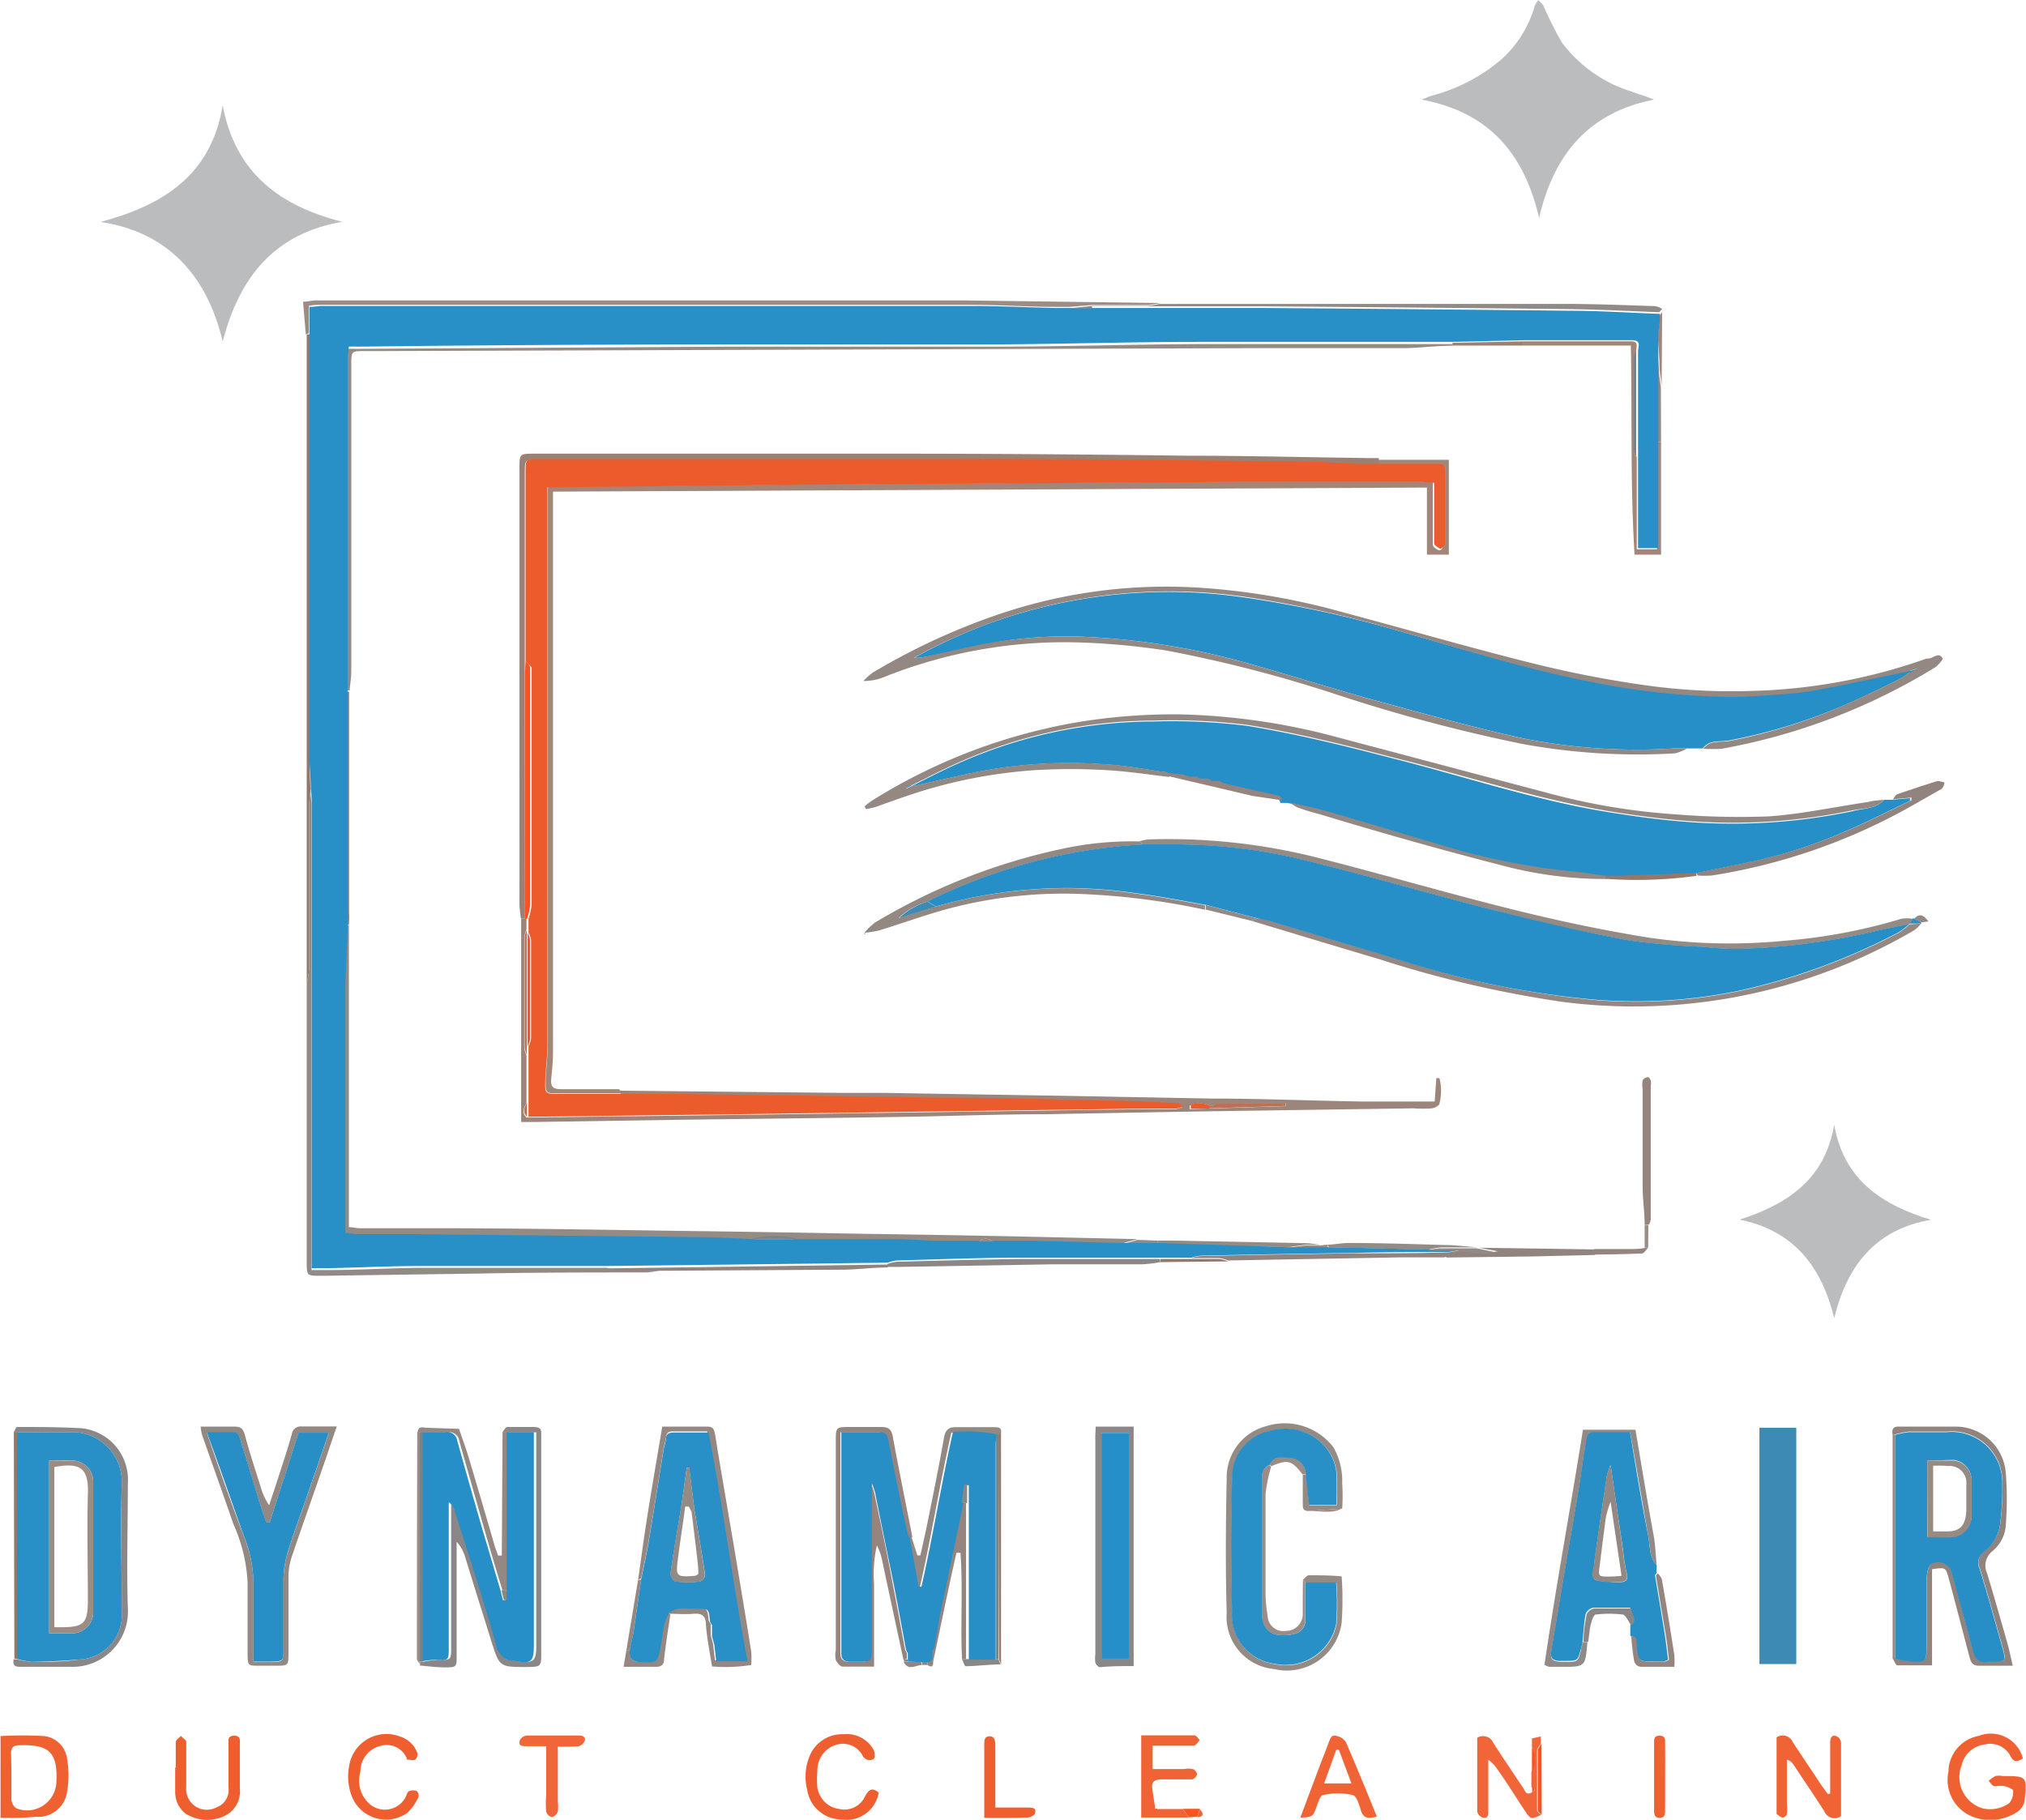 <?xml version="1.0" encoding="UTF-8"?> <svg xmlns="http://www.w3.org/2000/svg" id="VECTOR" viewBox="0 0 109.98 98.79"><path d="M137,63.21l.4,0,1-.09,0,.15c-1.14.54-2.27,1.12-3.43,1.62a27.21,27.21,0,0,1-5.51,1.76l-2.73.56-4.15.16h-.77c-.65-.09-1.3-.2-2-.26a36.1,36.1,0,0,1-6.36-1.23c-2.26-.65-4.5-1.34-6.76-2-.68-.2-1.38-.33-2.07-.5l-.4,0c0-.08-.09-.22-.15-.24l-3.06-.69-.2-.12-.41,0-.21-.13-.43,0L99.71,62l-.44,0-.33-.12-.76-.07a.54.54,0,0,0-.2-.1c-1.13-.15-2.26-.38-3.4-.43a25.84,25.84,0,0,0-7.44.55l-3,.67,0,0c.73-.36,1.45-.74,2.19-1.08a26.16,26.16,0,0,1,11-2.46,32.48,32.48,0,0,1,5.13.24c2.6.43,5.18,1.06,7.74,1.73,4,1,8,2.37,12.15,3,1.51.24,3,.43,4.55.52a31.84,31.84,0,0,0,8.38-.62C135.89,63.66,136.55,63.71,137,63.21Z" transform="translate(-34.72 -19.79)" fill="#278fc8"></path><path d="M127.15,60.42h-1.53a31.67,31.67,0,0,1-8-.5c-2.84-.61-5.64-1.4-8.44-2.16-2.5-.69-5-1.5-7.49-2.17a39.1,39.1,0,0,0-7.92-1.22,23,23,0,0,0-3.81.12c-1.76.2-3.49.69-5.24,1a1.42,1.42,0,0,1-.35,0A30,30,0,0,1,88,53.79a28.56,28.56,0,0,1,14.69-1.5A61.74,61.74,0,0,1,110.51,54c3.53,1,7,2.08,10.65,2.78a40.6,40.6,0,0,0,7.21.8c1,0,2-.06,3-.13a16.59,16.59,0,0,0,2.12-.26c1.63-.31,3.25-.66,4.87-1l.06.08a5.23,5.23,0,0,1-.63.41c-.91.45-1.83.9-2.76,1.31a29.77,29.77,0,0,1-6.46,2C128.08,60.08,127.51,59.93,127.15,60.42Z" transform="translate(-34.72 -19.79)" fill="#278fc8"></path><path d="M53.3,31.83c-3.69.64-5.58,3-6.49,6.5-.85-3.59-3-5.95-6.63-6.49,3.39-.91,6-2.53,6.63-6.33C47.5,29.24,50,31,53.3,31.83Z" transform="translate(-34.72 -19.79)" fill="#bbbcbe"></path><path d="M118.27,31.63c-.8-3.46-2.68-5.74-6.37-6.43.28-.11.39-.17.52-.21a9.54,9.54,0,0,0,3.83-2,6.22,6.22,0,0,0,1.79-2.9,1.53,1.53,0,0,1,.18-.29,1.28,1.28,0,0,1,.28.29,20.14,20.14,0,0,0,1,2,7.46,7.46,0,0,0,3.76,2.66c.39.15.8.26,1.25.45C121,25.88,119.06,28.15,118.27,31.63Z" transform="translate(-34.72 -19.79)" fill="#bbbcbe"></path><path d="M124.65,104.75v.46s-.1.07-.09.1c.17,1,.35,2.09.52,3.14.08.49.13,1,.19,1.44a1.44,1.44,0,0,1-.22.1h-.53c-.87,0-.88,0-1-.87,0-.22.05-.49-.3-.51h0V108c.35-.34-.06-.59,0-.93-.69,0-1.33,0-2,0a.58.58,0,0,0-.42.32c-.1.5-.12,1-.17,1.5,0,.15-.06.3-.1.45-.17.62-.17.61-.84.62h-.23c-.49,0-.6-.16-.53-.61l.63-3.76c.29-1.7.59-3.4.87-5.1.13-.78.21-1.57.36-2.34,0-.26,0-.66.48-.66h1.93c.32,1.95.62,3.83,1,5.71C124.3,103.76,124.24,104.33,124.65,104.75Zm-2.5-5.43a4.43,4.43,0,0,0-.2.6c-.23,1.54-.46,3.07-.67,4.61,0,.34-.17.88,0,1s.72.12,1.09.16h.23c.34,0,.54-.09.42-.51a11,11,0,0,1-.2-1.28C122.6,102.43,122.39,101,122.15,99.32Z" transform="translate(-34.72 -19.79)" fill="#288fc6"></path><path d="M138.34,56.23c-1.62.34-3.24.69-4.87,1a16.59,16.59,0,0,1-2.12.26c-1,.07-2,.15-3,.13a40.6,40.6,0,0,1-7.21-.8C117.55,56.12,114,55,110.51,54a61.74,61.74,0,0,0-7.82-1.75A28.56,28.56,0,0,0,88,53.79a30,30,0,0,0-3.65,1.7,1.42,1.42,0,0,0,.35,0c1.75-.35,3.48-.84,5.24-1a23,23,0,0,1,3.81-.12,39.1,39.1,0,0,1,7.92,1.22c2.51.67,5,1.48,7.49,2.17,2.8.76,5.6,1.55,8.44,2.16a31.67,31.67,0,0,0,8,.5h.71a2.55,2.55,0,0,1-.67.27,34.73,34.73,0,0,1-8.27-.51,89.62,89.62,0,0,1-10.2-2.72A73,73,0,0,0,98,55.1a39.53,39.53,0,0,0-4.35-.42A26.42,26.42,0,0,0,82.7,56.55a2.89,2.89,0,0,1-1.11.21,3.37,3.37,0,0,1,.53-.47,36,36,0,0,1,6.38-3,28.29,28.29,0,0,1,11.24-1.6A37.83,37.83,0,0,1,107.51,53c3.38.9,6.74,1.88,10.13,2.73A59.57,59.57,0,0,0,124.1,57a33.58,33.58,0,0,0,5.67.3,30.59,30.59,0,0,0,9.54-1.76l.14,0c.25-.05.53-.36.73,0,0,.07-.26.39-.46.51a33.45,33.45,0,0,1-11.54,4.39,8.78,8.78,0,0,1-1,0c.36-.49.93-.34,1.4-.42A29.77,29.77,0,0,0,135,58c.93-.41,1.85-.86,2.76-1.31a5.23,5.23,0,0,0,.63-.41l.43-.2.06-.11-.06.11Z" transform="translate(-34.72 -19.79)" fill="#948883"></path><path d="M129.15,86c3.41-1.08,4.72-2.81,5.14-5.15.52,3,2.6,4.36,5.25,5.16-3,.52-4.55,2.47-5.25,5.34C133.6,88.54,132.09,86.6,129.15,86Z" transform="translate(-34.72 -19.79)" fill="#bbbcbe"></path><path d="M109.56,44.75h3.81V49.9h-1.19V46.26l-47.44.22v.83q0,10.8,0,21.62c0,2.69,0,5.39,0,8.08,0,.46-.06.92-.1,1.37s.15.54.54.54c1,0,2.1,0,3.15,0l.15.23c-1.16,0-2.31,0-3.47,0-.63,0-.69,0-.67-.72s.12-1.32.12-2q0-14.65,0-29.32v-.9c.26,0,.41,0,.56,0l13.76-.13,23.3-.15c3.23,0,6.46,0,9.69,0,.22,0,.45,0,.73.05v1c0,.8,0,1.59,0,2.39,0,.1.19.25.33.29s.2-.16.26-.27,0-.2,0-.31c0-1.12,0-2.25,0-3.38,0-.64,0-.64-.63-.65l-2.92,0Z" transform="translate(-34.72 -19.79)" fill="#a3867a"></path><path d="M68.44,79.19,68.29,79l12,.12,2.31,0,9.85.16,8.07.15c2.72,0,5.44.12,8.15.16,1.28,0,2.56,0,3.93,0l.09-1.27h.17a2.8,2.8,0,0,1,0,1.38c0,.11-.26.24-.41.26a6.6,6.6,0,0,1-1,0l-11.69.17-8.23.15c-2.71,0-5.43.11-8.15.15-3.89.06-7.79.1-11.69.15l-7.84.12c-.25,0-.5,0-.84,0V69.66h.18l.11,0v.59a1.66,1.66,0,0,0-.12.42v6a1.66,1.66,0,0,0,.12.42h0v.15l0,2.45c-.17.27-.24.53,0,.77l11.37-.14,10.6-.15L97.09,80c.49,0,1,0,1.47,0a1.21,1.21,0,0,0,.35-.12.56.56,0,0,0-.36-.18c-1.28,0-2.56-.11-3.83-.13-2.92-.06-5.84-.12-8.76-.16l-14.22-.16Zm31.87.78,4.21-.13v-.16h-3.74l-.2.14h-.21a1.16,1.16,0,0,0-1.07,0V80Z" transform="translate(-34.72 -19.79)" fill="#9c867b"></path><path d="M130.23,97.3h2v12.83h-2Z" transform="translate(-34.72 -19.79)" fill="#3d8bb5"></path><path d="M137,63.21c-.46.5-1.12.45-1.7.57a31.84,31.84,0,0,1-8.38.62c-1.52-.09-3-.28-4.55-.52-4.13-.67-8.11-2-12.15-3-2.56-.67-5.14-1.3-7.74-1.73a32.48,32.48,0,0,0-5.13-.24,26.16,26.16,0,0,0-11,2.46c-.74.34-1.46.72-2.19,1.08l-.23.1s0,.05,0,.05a1.51,1.51,0,0,1,.22-.11l3-.67a25.84,25.84,0,0,1,7.44-.55c1.14.05,2.27.28,3.4.43a.54.54,0,0,1,.2.1l0,.17c-1.14-.13-2.27-.31-3.42-.37a32.81,32.81,0,0,0-3.84,0,27,27,0,0,0-6.83,1.35c-.63.21-1.25.44-1.88.66a3.86,3.86,0,0,1-.49.1l-.08-.14a4.49,4.49,0,0,1,.51-.38,30.69,30.69,0,0,1,11.35-4.24,32.5,32.5,0,0,1,5.12-.38,35.53,35.53,0,0,1,8.63,1.23c3.78,1,7.54,2,11.33,3a35.39,35.39,0,0,0,7.09,1.2,43,43,0,0,0,5.07.11c1.8-.13,3.59-.52,5.38-.78C136.4,63.25,136.7,63.24,137,63.21Z" transform="translate(-34.72 -19.79)" fill="#948883"></path><path d="M113.57,38.56c-.92,0-1.83.13-2.74.13-2.57,0-5.13,0-7.7,0l-47.93.16c-.23,0-.46,0-.69,0-.72,0-.72,0-.72.75q0,8.31,0,16.62c0,.35-.06.7-.09,1.05h-.18a1.79,1.79,0,0,1,0-.23V39.34c0-.2,0-.39.06-.61a4.81,4.81,0,0,1,.49,0q10.08-.06,20.15-.12c4.77,0,9.54,0,14.31,0,3.74,0,7.48-.12,11.22-.14,4.61,0,9.23,0,13.85,0Z" transform="translate(-34.72 -19.79)" fill="#958b85"></path><path d="M63.22,69.66H63a6.36,6.36,0,0,1-.08-.75c0-4.46,0-8.92,0-13.39,0-3.43,0-6.87,0-10.31,0-.78,0-.79.8-.79,6.44,0,12.88,0,19.32,0q8,0,16.08.11c3.35,0,6.71.09,10.07.13.13,0,.25,0,.38,0V45c-.42,0-.85,0-1.27,0-.82,0-1.63-.1-2.45-.11-5.79-.06-11.58-.13-17.38-.15-8.18,0-16.37,0-24.55,0-.7,0-.71,0-.71.72q0,4.77,0,9.54c0,.23,0,.46,0,.69s0,.56,0,.84Z" transform="translate(-34.72 -19.79)" fill="#9b8074"></path><path d="M53.66,70V86.41c.22,0,.41.06.6.06l4.39,0c4.48,0,9,.09,13.45.15q4.7.06,9.38.15,4.35.06,8.68.15l6.3.14-.92.26-4.72-.12-2.21,0a.54.54,0,0,0-.76,0H85.39c-.71,0-1.42-.08-2.12-.09l-5.28,0a4.81,4.81,0,0,0-2.47,0c-1,0-2.09-.1-3.13-.11l-15.52-.16H54c-.19,0-.39,0-.6-.06v-.83c0-4.1,0-8.2,0-12.3,0-1.2.08-2.4.12-3.6Z" transform="translate(-34.72 -19.79)" fill="#958b85"></path><path d="M96.56,65.47a2.29,2.29,0,0,1,.52-.11,33.06,33.06,0,0,1,9.19,1c3.66.93,7.28,2,11,2.91,2.32.57,4.68,1.06,7,1.43a30.63,30.63,0,0,0,7.35.16,30.16,30.16,0,0,0,6.31-1.19,1.91,1.91,0,0,1,.63,0l-.19.29h0c-.65.14-1.29.26-1.93.41a37.07,37.07,0,0,1-7.34.94,15.29,15.29,0,0,1-1.91-.11,40,40,0,0,1-4.11-.36c-2.45-.46-4.88-1-7.3-1.64-3.43-.87-6.83-1.87-10.26-2.71a29.47,29.47,0,0,0-7.13-.85c-.54,0-1.07,0-1.61,0Z" transform="translate(-34.72 -19.79)" fill="#958b85"></path><path d="M51.32,37.94l-.15-1.77c.29,0,.48-.07.68-.07l29.08,0c2.08,0,4.16,0,6.23,0l10.53.14a3.43,3.43,0,0,1-.64.11H94l-1.22.1c-.25,0-.51,0-.76,0-1.51,0-3-.11-4.53-.11q-17.67,0-35.34,0c-.19,0-.39,0-.66.05v1.49Z" transform="translate(-34.72 -19.79)" fill="#9c8c86"></path><path d="M45.61,97.24c.69,0,1.28,0,1.86,0,.31,0,.44.11.53.41.27,1,.57,1.91.87,2.86a3.35,3.35,0,0,0,.46,1c.26-.78.52-1.57.77-2.36.17-.51.32-1,.47-1.54a.47.47,0,0,1,.5-.38H53c-.29.84-.54,1.61-.81,2.37-.54,1.56-1.1,3.13-1.63,4.7a3.66,3.66,0,0,0-.18,1c0,1.41,0,2.82,0,4.23,0,.68,0,.69-.69.69-.31,0-.62,0-.92,0-.58,0-.6,0-.61-.62,0-1.3,0-2.61,0-3.92a8.8,8.8,0,0,0-.78-3.17c-.55-1.63-1.14-3.23-1.7-4.85A3.64,3.64,0,0,1,45.61,97.24Zm3.75,5.2h-.19c-.09-.26-.19-.52-.27-.78-.37-1.19-.73-2.39-1.1-3.58-.07-.24-.1-.53-.45-.53H45.94c.68,2,1.31,3.77,2,5.6a7,7,0,0,1,.54,2.68c0,1.17,0,2.36,0,3.54,0,.19,0,.39,0,.65h.88c.71,0,.74,0,.75-.73,0-1.25,0-2.51,0-3.77a5.4,5.4,0,0,1,.24-1.49c.38-1.19.82-2.36,1.22-3.54l1-2.9H50.93Z" transform="translate(-34.72 -19.79)" fill="#948883"></path><path d="M139,69.93a1.66,1.66,0,0,1-.35.35,30.07,30.07,0,0,1-19.19,3.89,61,61,0,0,1-9.91-2.32c-2.3-.68-4.6-1.38-6.9-2.07l.32-.13c.2,0,.4,0,.6.1,2.46.74,4.93,1.47,7.39,2.22a48.67,48.67,0,0,0,10.46,2.12,27.6,27.6,0,0,0,7.64-.48,34.21,34.21,0,0,0,8.74-3.19,4.1,4.1,0,0,0,.58-.45h0Z" transform="translate(-34.72 -19.79)" fill="#958883"></path><path d="M70.48,88.78a5.13,5.13,0,0,1-.67.09c-3,0-6.05,0-9.07.06l-8.38.12h-.3c-.65,0-.69,0-.69-.72q0-7.57,0-15.14a5.55,5.55,0,0,0,.13-.8c0-3,0-6,0-8.92a6.36,6.36,0,0,1,.08-.75c0,.28.05.56.05.84q0,12.15,0,24.32v.86c.39,0,.67,0,.94,0,1.67,0,3.33-.11,5-.12,3.36,0,6.72,0,10.09,0a3.39,3.39,0,0,0,.55.13C69,88.77,69.73,88.77,70.48,88.78Z" transform="translate(-34.72 -19.79)" fill="#918a87"></path><path d="M83.76,109.89c-.38-1.79-.77-3.58-1.15-5.37a2.94,2.94,0,0,0-.29-.83,7.09,7.09,0,0,0-.15,2.1c0,.74,0,1.48,0,2.23v2.25c-.59,0-1.15,0-1.7,0-.14,0-.31-.21-.38-.36a1.32,1.32,0,0,1,0-.53q0-5.65,0-11.3c0-.82,0-.82.78-.82.57,0,1.13,0,1.7,0,.38,0,.54.13.61.5.34,1.83.71,3.66,1.07,5.49H84a1,1,0,0,1-.13-.28c-.32-1.62-.65-3.24-1-4.87-.06-.31-.11-.55-.49-.55H80.34c0,.26,0,.43,0,.61v11.39c0,.32.17.46.48.46h.31c.87,0,.87,0,.87-.83,0-1.44,0-2.88,0-4.31,0-.74,0-1.48,0-2.21v-2.34a3.69,3.69,0,0,1,.18.53c.35,1.64.7,3.29,1,4.93.24,1.2.45,2.4.68,3.6l.09.17,0,.31Z" transform="translate(-34.72 -19.79)" fill="#95857e"></path><path d="M62,97.53c.08-.09.16-.27.26-.27.46,0,.92,0,1.38,0s.47.14.46.46v11.76c0,.8,0,.8-.8.81-1.46,0-1.47,0-1.91-1.41s-.94-3-1.41-4.53a2.15,2.15,0,0,0-.47-.86v5c0,.39,0,.77,0,1.16,0,.64,0,.66-.64.66-.45,0-.9-.06-1.35-.1V110l.19,0a4.94,4.94,0,0,1,.75-.09c.75,0,.75,0,.75-.69,0-2.39,0-4.77,0-7.16v-.7a.68.68,0,0,1,.3.4c.77,2.43,1.57,4.85,2.26,7.31a1.06,1.06,0,0,0,1.06.91c.86.11,1,0,1-.84,0-3.62,0-7.23,0-10.85,0-.22,0-.45,0-.74H62Z" transform="translate(-34.72 -19.79)" fill="#8b8787"></path><path d="M105.45,105.55c.11-.08.21-.24.32-.24.58,0,1.16,0,1.78.06a17.53,17.53,0,0,1,0,2.52,3,3,0,0,1-3.67,2.51,2.84,2.84,0,0,1-2.57-3.05c-.07-2.43-.05-4.86,0-7.3a2.87,2.87,0,0,1,2.16-2.84,3.33,3.33,0,0,1,3.64,1.16,3.69,3.69,0,0,1,.47,1.94,10.59,10.59,0,0,1,0,1.38l-1.83.13c-.31,0-.31-.18-.31-.39,0-.53,0-1.06,0-1.58l.18,0,.18,1.66h1.48a17.84,17.84,0,0,0,0-1.8,2.61,2.61,0,0,0-.39-1.07,2.84,2.84,0,0,0-3.16-1.16,2.58,2.58,0,0,0-2.11,2.66q-.12,3.57,0,7.15a2.66,2.66,0,0,0,2.35,2.85,2.8,2.8,0,0,0,3.3-2.15,14.4,14.4,0,0,0,0-2.27h-1.68Z" transform="translate(-34.72 -19.79)" fill="#958b85"></path><path d="M137.46,97.69c-.05-.27,0-.46.33-.45,1.05,0,2.1,0,3.15,0a2.73,2.73,0,0,1,2.67,2.59,18.31,18.31,0,0,1,0,2.67,2,2,0,0,1-.72,1.49,1,1,0,0,0-.3,1.22c.38,1.25.73,2.5,1.09,3.75.11.39.19.78.3,1.26h-1.85c-.4,0-.44-.28-.52-.56-.37-1.4-.73-2.8-1.11-4.2-.16-.59-.18-.58-.9-.48v5.22c-.67,0-1.28,0-1.88,0-.09,0-.17-.24-.25-.37h.14a7,7,0,0,0,.9.14c.77,0,.79,0,.79-.75,0-1.18,0-2.36,0-3.54a3.23,3.23,0,0,1,.1-.76.51.51,0,0,1,.22-.28.77.77,0,0,1,1.07.56c.38,1.4.78,2.8,1.14,4.2.12.47.35.64.81.58a2.41,2.41,0,0,1,.38,0c.57,0,.6-.08.44-.66-.42-1.47-.81-2.94-1.27-4.4a.73.73,0,0,1,.25-.92,2.25,2.25,0,0,0,.88-1.64,14.35,14.35,0,0,0,.1-2.06,2.74,2.74,0,0,0-3-2.79c-.69,0-1.38,0-2.08,0a4.73,4.73,0,0,0-.73.15Z" transform="translate(-34.72 -19.79)" fill="#91847f"></path><path d="M96.56,65.47l.22.17a30.05,30.05,0,0,0-11.71,3.1,3.79,3.79,0,0,0-1.57.89l2-.62a26.15,26.15,0,0,1,7.3-1,26.86,26.86,0,0,1,3.58.29c1.26.16,2.5.41,3.75.63v.25A39,39,0,0,0,93,68.31a24.42,24.42,0,0,0-6.75.8c-1.28.34-2.53.8-3.8,1.19a5.47,5.47,0,0,1-.81.13h0a3.69,3.69,0,0,1,.57-.55,33.14,33.14,0,0,1,10.13-4A17.83,17.83,0,0,1,96.56,65.47Z" transform="translate(-34.72 -19.79)" fill="#948883"></path><path d="M69.36,105.54c.16-1.08.3-2.17.47-3.25.26-1.66.55-3.32.84-5.05.84,0,1.65,0,2.46,0,.31,0,.36.17.41.43.23,1.46.49,2.92.73,4.37.19,1.09.37,2.17.55,3.25.23,1.39.46,2.77.68,4.16a5.35,5.35,0,0,1,0,.73,8.83,8.83,0,0,1-2.13.08c-.12-.77-.27-1.51-.33-2.26,0-.47-.21-.64-.67-.6s-.87,0-1.3,0a.94.94,0,0,1-.1-.1c.47-.37,1-.22,1.54-.23s.62,0,.68.7l.11.19,0,.6.13.48.1.88h1.7c-.79-4.15-1.31-8.31-2.12-12.42H71.31c-.23,0-.4,0-.43.32a4.37,4.37,0,0,1-.12.52c-.27,1.68-.53,3.36-.81,5-.12.72-.28,1.43-.43,2.15Z" transform="translate(-34.72 -19.79)" fill="#958883"></path><path d="M94.2,97.24h2.06v13c-.59,0-1.21,0-1.83.06-.09,0-.22-.15-.25-.25a1.74,1.74,0,0,1,0-.46q0-5.81,0-11.61C94.17,97.73,94.19,97.53,94.2,97.24ZM96,109.84V97.58H94.51v12.26Z" transform="translate(-34.72 -19.79)" fill="#8b8787"></path><path d="M144.53,115.26c-.29.17-.49.22-.66-.11a1.24,1.24,0,0,0-1.43-.65,1.46,1.46,0,0,0-1.23,1.11,1.77,1.77,0,0,0,1.12,2.35,1.79,1.79,0,0,0,1.46-.28A.93.93,0,0,0,144,117c0-.08-.29-.2-.46-.24s-.37,0-.53,0-.23-.19-.34-.29a1.78,1.78,0,0,1,.37-.26,1,1,0,0,1,.39,0c1.31,0,1.33,0,1.2,1.29a.93.93,0,0,1-.35.62,2.65,2.65,0,0,1-2.5.29,2.15,2.15,0,0,1-1.29-2.44,2,2,0,0,1,1.65-1.94A1.79,1.79,0,0,1,144.53,115.26Z" transform="translate(-34.72 -19.79)" fill="#f06132"></path><path d="M94,36.4h3a3.43,3.43,0,0,0,.64-.11l1,0h.13l4.36,0,4.61,0c4,0,8,0,12,0,1.61,0,3.22.07,4.83.12a1.12,1.12,0,0,1,.38.15l-.16.18c-1.63-.06-3.27-.15-4.9-.17q-8.33-.09-16.66-.15c-3.08,0-6.15,0-9.22,0A.53.53,0,0,0,94,36.4Z" transform="translate(-34.72 -19.79)" fill="#918a87"></path><path d="M134.07,117.16V114.4c0-.25.07-.44.33-.36a.45.45,0,0,1,.26.35c0,1.33,0,2.66,0,4a.61.61,0,0,1-.91-.27c-.55-.86-1.13-1.71-1.69-2.56a.62.62,0,0,0-.34-.24v2.4a2.42,2.42,0,0,1,0,.54c0,.09-.17.22-.24.21a.89.89,0,0,1-.32-.21s0-.1,0-.15v-4a.59.59,0,0,1,.87.24c.48.75,1,1.49,1.48,2.24l.43.6Z" transform="translate(-34.72 -19.79)" fill="#f06334"></path><path d="M124.65,104.75c-.41-.42-.35-1-.44-1.5-.34-1.88-.64-3.76-1-5.71h-1.93c-.47,0-.43.4-.48.66-.15.77-.23,1.56-.36,2.34-.28,1.7-.58,3.4-.87,5.1l-.63,3.76c-.07.45,0,.58.53.61h.23c.67,0,.67,0,.84-.62,0-.15.07-.3.1-.45h.25c-.11,1.34-.11,1.34-1.39,1.34h-.69a1.36,1.36,0,0,1-.25-.11c.62-4.22,1.4-8.44,2.09-12.76h2.85c.32,1.9.64,3.85,1,5.81C124.58,103.71,124.6,104.23,124.65,104.75Z" transform="translate(-34.72 -19.79)" fill="#918a87"></path><path d="M34.75,118.48c0-.19,0-.32,0-.44v-4a20.87,20.87,0,0,1,2.38,0,1.42,1.42,0,0,1,1.23,1.23,5.24,5.24,0,0,1,0,1.81,1.58,1.58,0,0,1-1.71,1.34C36,118.49,35.4,118.48,34.75,118.48Zm.59-2.31h0c0,.43,0,.87,0,1.3a.65.65,0,0,0,.26.49,1.59,1.59,0,0,0,2.18-1.42c.08-1.61-.39-2.06-2-2-.33,0-.47.12-.46.45S35.34,115.79,35.34,116.17Z" transform="translate(-34.72 -19.79)" fill="#f06132"></path><path d="M35.47,97.53c.06-.09.12-.27.17-.27,1.18,0,2.36,0,3.53.07a2.81,2.81,0,0,1,2.49,3c0,2.25-.07,4.51,0,6.76a3,3,0,0,1-3.06,3.19c-.9,0-1.8,0-2.69,0-.3,0-.52,0-.45-.41h.17a4.69,4.69,0,0,0,.82.14c.87,0,1.73,0,2.59-.13a2.41,2.41,0,0,0,2.29-2.55c0-2.33-.05-4.66,0-7a2.69,2.69,0,0,0-2.78-2.79H35.67Z" transform="translate(-34.72 -19.79)" fill="#8b8787"></path><path d="M54.24,116.17a1.67,1.67,0,0,0,.65,1.64,1.27,1.27,0,0,0,1.85-.46c.06-.11.09-.28.18-.32a.58.58,0,0,1,.43,0,.35.35,0,0,1,.09.31,2.73,2.73,0,0,1-.61.87,2,2,0,0,1-3-.87,3,3,0,0,1-.16-1.66,2.05,2.05,0,0,1,2.78-1.61,1.45,1.45,0,0,1,.92.87.39.39,0,0,1-.11.38c-.09.06-.27,0-.41,0s0-.08-.07-.12a1.18,1.18,0,0,0-1.43-.62,1.41,1.41,0,0,0-1.06,1.36A2.69,2.69,0,0,0,54.24,116.17Z" transform="translate(-34.72 -19.79)" fill="#ef5e2e"></path><path d="M82.42,117.11a1.77,1.77,0,0,1-2,1.46,1.9,1.9,0,0,1-1.88-1.6,2.93,2.93,0,0,1,.17-1.94,1.91,1.91,0,0,1,1.81-1.09,1.65,1.65,0,0,1,1.61.83c.08.15.12.45,0,.52s-.38.11-.56-.14a1.21,1.21,0,0,0-1.48-.63,1.44,1.44,0,0,0-1,1.4,5.63,5.63,0,0,0,0,.92A1.39,1.39,0,0,0,80.29,118a1.23,1.23,0,0,0,1.39-.69C81.88,116.94,82.07,116.81,82.42,117.11Z" transform="translate(-34.72 -19.79)" fill="#ef5e2e"></path><path d="M97.55,118h1.38l.32.46H96.67V114c1,0,1.93,0,2.89,0,.1,0,.2.17.29.26-.11.11-.21.29-.32.3-.46,0-.92,0-1.39,0h-.85v1.27H99a1.12,1.12,0,0,1,.45,0c.11,0,.25.18.25.28a.39.39,0,0,1-.26.28q-.84,0-1.68,0c-.36,0-.54.13-.49.49s.1.69.15,1l0,.11Z" transform="translate(-34.72 -19.79)" fill="#f06334"></path><path d="M113.13,88.05l-.66,0-1.67,0-9.41.17a2.14,2.14,0,0,0-.48-.13c-.51,0-1,0-1.52,0a2.13,2.13,0,0,1,.5-.11q4.17-.09,8.36-.15c1.69,0,3.38,0,5.07-.05a4.46,4.46,0,0,0,.71-.14,4.44,4.44,0,0,0,2,.08L115,87.53v0l6.31.09v.3L118,88l-4.74.06S113.16,88,113.13,88.05Z" transform="translate(-34.72 -19.79)" fill="#91847f"></path><path d="M117.88,114.63v-.46l.48-.11,0,.39c-.06.12-.19.24-.2.36,0,1.09,0,2.17,0,3.25,0,.09.13.17.21.26-.5.24-.56.24-.82-.15-.53-.78-1-1.57-1.57-2.36a1.62,1.62,0,0,0-.47-.48v2.76c0,.23,0,.45-.32.37a.44.44,0,0,1-.28-.33c0-1.35,0-2.7,0-4a.61.61,0,0,1,.88.29c.53.82,1.07,1.63,1.61,2.43.1.15.16.42.45.26s.19-.2,0-.3V116A1.34,1.34,0,0,0,117.88,114.63Z" transform="translate(-34.72 -19.79)" fill="#f06638"></path><path d="M109.46,118.41c-.49.14-.74.08-.87-.35s-.24-.77-.45-.82a3.51,3.51,0,0,0-1.58,0c-.2,0-.31.52-.44.82s-.17.41-.81.4l1.09-2.91c.15-.38.3-.76.44-1.14s.21-.45.5-.36a.76.76,0,0,1,.44.32C108.35,115.68,108.89,117,109.46,118.41Zm-2.86-1.8h1.48l-.68-1.83h-.14Z" transform="translate(-34.72 -19.79)" fill="#f06334"></path><path d="M44.26,115.75c0-.46,0-.92,0-1.38,0-.12.18-.23.28-.34.1.11.29.22.29.33,0,.82,0,1.64,0,2.46a1.12,1.12,0,0,0,1.64,1.09,1,1,0,0,0,.65-1.1c0-.77,0-1.54,0-2.31,0-.22-.06-.48.31-.48s.31.26.31.48c0,.8,0,1.59,0,2.39a1.47,1.47,0,0,1-.86,1.5,2.21,2.21,0,0,1-2.07-.13,1.46,1.46,0,0,1-.58-1.2c0-.43,0-.87,0-1.31Z" transform="translate(-34.72 -19.79)" fill="#ef5e2e"></path><path d="M62,97.53h.3c0,1.28,0,2.56,0,3.85,0,1.58,0,3.17,0,4.76H62c-.31-1-.63-2.08-.93-3.13q-.72-2.52-1.42-5a.55.55,0,0,0-.66-.46c-.43,0-.87,0-1.3,0h-.3c0-.08.05-.2.12-.25a.54.54,0,0,1,.29,0l1.84.06c.18.55.39,1.09.55,1.65.45,1.51.89,3,1.34,4.55.06.23.15.46.23.68l.2,0Z" transform="translate(-34.72 -19.79)" fill="#958883"></path><path d="M104.75,63.35c.69.17,1.39.3,2.07.5,2.26.65,4.5,1.34,6.76,2a36.1,36.1,0,0,0,6.36,1.23c.65.06,1.3.17,2,.26v.17a21.66,21.66,0,0,1-5.62-.72C113,65.94,109.67,65,106.38,64a12.72,12.72,0,0,1-1.24-.38A1.61,1.61,0,0,1,104.75,63.35Z" transform="translate(-34.72 -19.79)" fill="#948883"></path><path d="M124.89,43.79V49.9h-1.44c-.23-3.73-.13-7.48-.2-11.35h-5.83v-.23l3.69,0h2.16c.46,0,.24.37.27.59a1.18,1.18,0,0,0-.11.35q0,2.48,0,4.95a1.19,1.19,0,0,0,.14.4v5h1.1V43.79Z" transform="translate(-34.72 -19.79)" fill="#a3867a"></path><path d="M51.58,62.73a6.36,6.36,0,0,0-.08.75c0,3,0,6,0,8.92a5.55,5.55,0,0,1-.13.8c0-.28,0-.57,0-.85q0-17.2,0-34.41h.17q0,5.55,0,11.12v12C51.51,61.61,51.56,62.17,51.58,62.73Z" transform="translate(-34.72 -19.79)" fill="#96786a"></path><path d="M126.81,67.18l2.73-.56a27.21,27.21,0,0,0,5.51-1.76c1.16-.5,2.29-1.08,3.43-1.62l0-.15-1,.09c.07-.09.13-.23.23-.27.72-.25,1.45-.49,2.18-.72.11,0,.25.05.38.07,0,.13-.08.31-.17.37-1,.56-1.95,1.13-2.95,1.63a32.11,32.11,0,0,1-9.5,3.06,4.92,4.92,0,0,1-.77,0Z" transform="translate(-34.72 -19.79)" fill="#91847f"></path><path d="M65,114.61v3a1.88,1.88,0,0,1,0,.53.48.48,0,0,1-.31.3.44.44,0,0,1-.32-.29,5.63,5.63,0,0,1,0-.92v-2.64c-.37,0-.72,0-1.07,0s-.43-.07-.36-.33a.48.48,0,0,1,.37-.25c.94,0,1.89,0,2.83,0,.21,0,.39.07.32.3a.51.51,0,0,1-.34.28A9.58,9.58,0,0,1,65,114.61Z" transform="translate(-34.72 -19.79)" fill="#f06638"></path><path d="M86.94,109.86c-.09-1.92.06-3.85-.08-5.77l-.22,0c-.17.74-.33,1.48-.49,2.23-.26,1.22-.51,2.44-.77,3.66,0,.18,0,.39-.31.21V110h0l.15-.17,0-.44.12-.19c.11-.62.2-1.25.32-1.87.41-2,.83-4,1.24-5.94h.26v8.47Z" transform="translate(-34.72 -19.79)" fill="#95857e"></path><path d="M97.71,88.31a8.19,8.19,0,0,1-1,.12l-4.91,0-8.37.14h-.54v-.16a2.33,2.33,0,0,1,.49-.12c2.23-.06,4.46-.12,6.68-.15,2.54,0,5.08,0,7.62,0Z" transform="translate(-34.72 -19.79)" fill="#8b8787"></path><path d="M84,103.23h.2l.32,1h.16c.13-.57.26-1.15.38-1.73.31-1.54.63-3.09.9-4.64.08-.45.26-.61.71-.59.66,0,1.33,0,2,0,.21,0,.44,0,.39.3l-.14.15h-.11a7.77,7.77,0,0,0-2.45-.15c-.64,2.85-1.08,5.64-1.71,8.4l-.15,0Z" transform="translate(-34.72 -19.79)" fill="#948883"></path><path d="M82.91,88.44v.16c-.81,0-1.62.11-2.43.12l-10,.06c-.75,0-1.51,0-2.26,0a3.39,3.39,0,0,1-.55-.13Z" transform="translate(-34.72 -19.79)" fill="#91847f"></path><path d="M88.15,118.48v-4c0-.2,0-.42.28-.43s.32.25.32.48v3.39l1.77,0c.22,0,.46,0,.39.3,0,.1-.24.23-.37.24C89.78,118.49,89,118.48,88.15,118.48Z" transform="translate(-34.72 -19.79)" fill="#ef5e2e"></path><path d="M124,86.3c0-.65-.1-1.31-.11-2,0-1.8,0-3.59,0-5.38a1.4,1.4,0,0,1,0-.46c0-.09.16-.17.26-.19s.15.11.18.19a.75.75,0,0,1,0,.3q0,3.61,0,7.23a1,1,0,0,1-.09.28Z" transform="translate(-34.72 -19.79)" fill="#95857e"></path><path d="M105.45,105.55l.11.15c0,.63,0,1.28,0,1.91a.75.75,0,0,1-.42.83,2.16,2.16,0,0,1-1.23.07,1,1,0,0,1-.68-.93V100a.63.63,0,0,1,.4-.67l.09.09a8.44,8.44,0,0,0-.3,1.48c0,1.81,0,3.63,0,5.44a7.33,7.33,0,0,0,.11,1.14.86.86,0,0,0,1,.85.91.91,0,0,0,.91-.93C105.44,106.77,105.44,106.16,105.45,105.55Z" transform="translate(-34.72 -19.79)" fill="#9c8c86"></path><path d="M125.11,116.3c0,.58,0,1.17,0,1.76,0,.2,0,.41-.28.42s-.32-.17-.32-.4v-3.67c0-.23,0-.4.32-.39s.28.24.28.44C125.12,115.07,125.11,115.68,125.11,116.3Z" transform="translate(-34.72 -19.79)" fill="#f06132"></path><path d="M123.27,108.62c.35,0,.28.29.3.51.08.86.09.87,1,.87h.53a1.44,1.44,0,0,0,.22-.1c-.06-.46-.11-1-.19-1.44-.17-1-.35-2.09-.52-3.14,0,0,.06-.07.09-.1s.22.22.24.35c.24,1.36.46,2.72.67,4.08a4.17,4.17,0,0,1,0,.63h-1.76c-.29,0-.41-.18-.44-.43C123.34,109.43,123.3,109,123.27,108.62Z" transform="translate(-34.72 -19.79)" fill="#95857e"></path><path d="M97.55,87.14c.28,0,.56,0,.84,0l7.19.14c.27,0,.54.06.82.09l-.83,0-.94.13-7.08-.14Z" transform="translate(-34.72 -19.79)" fill="#958b85"></path><path d="M106.79,87.36c.37,0,.75-.09,1.13-.09,1.74,0,3.48.06,5.22.11.61,0,1.21.09,1.82.13v0c-.68,0-1.37,0-2,0a5.85,5.85,0,0,0-.71.12l-5.4-.12Z" transform="translate(-34.72 -19.79)" fill="#958b85"></path><path d="M57.37,97.53h.13v12.63c0-.1-.15-.21-.15-.31Q57.35,103.7,57.37,97.53Z" transform="translate(-34.72 -19.79)" fill="#9c8c86"></path><path d="M88.92,97.69l.14-.15q0,6.15,0,12.31a1.57,1.57,0,0,1,0,.3l-.11-.29Z" transform="translate(-34.72 -19.79)" fill="#96786a"></path><path d="M53.66,70h-.17V67.91q0-5.3,0-10.57h.18v12C53.69,69.56,53.67,69.77,53.66,70Z" transform="translate(-34.72 -19.79)" fill="#96786a"></path><path d="M35.47,97.53l.2,0c0,.33,0,.66,0,1v11.31h-.17Z" transform="translate(-34.72 -19.79)" fill="#96786a"></path><path d="M137.6,109.85h-.14q0-4.26,0-8.5c0-1.22,0-2.45,0-3.67h.14Z" transform="translate(-34.72 -19.79)" fill="#9c867b"></path><path d="M98.16,61.93l0-.17.76.07.33.12.44,0,.18.11.43,0,.21.13.41,0,.2.12,3.06.69c.06,0,.1.16.15.24L102.71,63Z" transform="translate(-34.72 -19.79)" fill="#95857e"></path><path d="M71.11,107.44c-.12.81-.25,1.61-.34,2.42,0,.33-.17.43-.49.42-.53,0-1.06,0-1.71,0l.15-.89h.18c0,.4.09.61.55.62.79,0,.9,0,1-.47s.18-1.09.29-1.63a4.11,4.11,0,0,1,.25-.57A.94.94,0,0,0,71.11,107.44Z" transform="translate(-34.72 -19.79)" fill="#958883"></path><path d="M120.93,108.93h-.25c0-.5.07-1,.17-1.5a.58.58,0,0,1,.42-.32c.63,0,1.27,0,2,0,0,.34.38.59,0,.93-.15-.21-.29-.57-.47-.6a6.4,6.4,0,0,0-1.45,0c-.09,0-.19.22-.22.35C121,108.17,121,108.55,120.93,108.93Z" transform="translate(-34.72 -19.79)" fill="#8b8787"></path><path d="M124.89,43.79h-.22l0-5.86c0,.63.06,1.26.1,1.89,0,.35.08.69.11,1Z" transform="translate(-34.72 -19.79)" fill="#918a87"></path><path d="M121.26,87.9v-.3l1.87,0c.29,0,.59,0,.89-.06h.16c-.11.1-.21.3-.33.3C123,87.88,122.13,87.89,121.26,87.9Z" transform="translate(-34.72 -19.79)" fill="#95857e"></path><path d="M68.9,109.39h-.18l.64-3.84h.16c-.13.92-.26,1.84-.4,2.76C69.07,108.67,69,109,68.9,109.39Z" transform="translate(-34.72 -19.79)" fill="#948883"></path><path d="M118.41,118.32c-.08-.09-.21-.17-.21-.26,0-1.08,0-2.16,0-3.25,0-.12.14-.24.2-.36Z" transform="translate(-34.72 -19.79)" fill="#fc521f"></path><path d="M126.81,67.18v.16a23.88,23.88,0,0,1-4.93.16v-.17h.77Z" transform="translate(-34.72 -19.79)" fill="#96786a"></path><path d="M100.17,69.17v-.25l2.8.73-.32.13Z" transform="translate(-34.72 -19.79)" fill="#918a87"></path><path d="M117.42,38.32v.23h-3.85v-.15Z" transform="translate(-34.72 -19.79)" fill="#9b8074"></path><path d="M88.92,109.86l.11.29c-.63,0-1.26.09-1.89.1-.07,0-.13-.26-.2-.39h.25l1.44,0,.16,0Z" transform="translate(-34.72 -19.79)" fill="#8b8787"></path><path d="M124.92,40.85c0-.34-.08-.68-.11-1,0-.63-.07-1.26-.1-1.89l.08-.58v-.46l.16-.18Z" transform="translate(-34.72 -19.79)" fill="#a3867a"></path><path d="M105.6,99.83l-.18,0c-.57-.76-.8-.82-1.69-.44l-.09-.09c.25-.58.76-.43,1.18-.38A.91.91,0,0,1,105.6,99.83Z" transform="translate(-34.72 -19.79)" fill="#9c8c86"></path><path d="M97.71,88.31v-.17h1.69c.51,0,1,0,1.52,0a2.14,2.14,0,0,1,.48.13Z" transform="translate(-34.72 -19.79)" fill="#96786a"></path><path d="M97.55,87.14v.22h-2l.92-.26Z" transform="translate(-34.72 -19.79)" fill="#918a87"></path><path d="M106.79,87.36v.17l-2.16,0,.94-.13.83,0Z" transform="translate(-34.72 -19.79)" fill="#918a87"></path><path d="M99.25,118.45l-.32-.46.93,0-.16.43Z" transform="translate(-34.72 -19.79)" fill="#fc521f"></path><path d="M105.72,101.82l1.83-.13C107,102,106.33,101.79,105.72,101.82Z" transform="translate(-34.72 -19.79)" fill="#9c8c86"></path><path d="M84.77,110.18c-.34,0-.73.35-1-.17l.21,0,.74,0Z" transform="translate(-34.72 -19.79)" fill="#95857e"></path><path d="M110.8,88.11l1.67,0Z" transform="translate(-34.72 -19.79)" fill="#95857e"></path><path d="M138.64,69.66c.3-.33.53-.16.76.15l-.39.06Z" transform="translate(-34.72 -19.79)" fill="#958883"></path><path d="M117.88,114.63a1.34,1.34,0,0,1,0,1.38Z" transform="translate(-34.72 -19.79)" fill="#fc521f"></path><path d="M124.19,87.53H124l0-1.22h.2Z" transform="translate(-34.72 -19.79)" fill="#9c8c86"></path><path d="M138.64,69.66l.37.21,0,.06-.63,0,.19-.29Z" transform="translate(-34.72 -19.79)" fill="#278fc8"></path><path d="M99.7,118.45l.16-.43C100.07,118.25,100.08,118.42,99.7,118.45Z" transform="translate(-34.72 -19.79)" fill="#f06334"></path><path d="M123.26,108.19v0Z" transform="translate(-34.72 -19.79)" fill="#95857e"></path><path d="M84.77,110.18V110l.3,0v.18Z" transform="translate(-34.72 -19.79)" fill="#8b8787"></path><path d="M117.89,116.79c.18.1.17.2,0,.3Z" transform="translate(-34.72 -19.79)" fill="#fc521f"></path><path d="M98.77,36.31h-.13A.09.09,0,0,1,98.77,36.31Z" transform="translate(-34.72 -19.79)" fill="#8b8787"></path><path d="M113.13,88.05s.07,0,.11,0l-.06,0Z" transform="translate(-34.72 -19.79)" fill="#95857e"></path><path d="M117.89,114.17v0Z" transform="translate(-34.72 -19.79)" fill="#fc521f"></path><path d="M81.68,70.43l-.06.08v0l.06,0Z" transform="translate(-34.72 -19.79)" fill="#948883"></path><path d="M117.88,116.32v0Z" transform="translate(-34.72 -19.79)" fill="#fc521f"></path><path d="M97.55,118l-.1.1,0-.11A.26.26,0,0,1,97.55,118Z" transform="translate(-34.72 -19.79)" fill="#fc521f"></path><path d="M84,110l-.21,0a.61.61,0,0,1,0-.12l.21,0A1.21,1.21,0,0,1,84,110Z" transform="translate(-34.72 -19.79)" fill="#8b8787"></path><path d="M99.27,62l-.33-.12Z" transform="translate(-34.72 -19.79)" fill="#948883"></path><path d="M122.66,67.34h0Z" transform="translate(-34.72 -19.79)" fill="#948883"></path><path d="M101.14,62.4l-.2-.12Z" transform="translate(-34.72 -19.79)" fill="#948883"></path><path d="M99.89,62.1,99.71,62Z" transform="translate(-34.72 -19.79)" fill="#948883"></path><path d="M100.53,62.25l-.21-.13Z" transform="translate(-34.72 -19.79)" fill="#948883"></path><path d="M122.15,99.32c.24,1.65.45,3.11.66,4.57a11,11,0,0,0,.2,1.28c.12.42-.08.5-.42.51h-.23c-.37,0-.83,0-1.09-.16s0-.65,0-1c.21-1.54.44-3.07.67-4.61A4.43,4.43,0,0,1,122.15,99.32Zm.59,6-.59-4a6,6,0,0,0-.25.81c-.12.88-.23,1.77-.34,2.65-.08.59-.08.6.5.6A6.53,6.53,0,0,0,122.74,105.34Z" transform="translate(-34.72 -19.79)" fill="#948883"></path><path d="M138.34,56.23l.49-.12h0l-.43.2Z" transform="translate(-34.72 -19.79)" fill="#278fc8"></path><path d="M138.83,56.11l.06-.11-.06.11Z" transform="translate(-34.72 -19.79)" fill="#278fc8"></path><path d="M63.25,55.66c0-.23,0-.46,0-.69q0-4.77,0-9.54c0-.71,0-.72.71-.72,8.18,0,16.37,0,24.55,0,5.8,0,11.59.09,17.38.15.82,0,1.63.09,2.45.11.42,0,.85,0,1.27,0l2.92,0c.62,0,.63,0,.63.65,0,1.13,0,2.26,0,3.38,0,.11,0,.23,0,.31s-.21.29-.26.27-.33-.19-.33-.29c0-.8,0-1.59,0-2.39V46c-.28,0-.51-.05-.73-.05-3.23,0-6.46,0-9.69,0l-23.3.15L65,46.24c-.15,0-.3,0-.56,0v.9q0,14.67,0,29.32c0,.66-.1,1.32-.12,2s0,.72.67.72c1.16,0,2.31,0,3.47,0l3.3,0L86,79.38c2.92,0,5.84.1,8.76.16,1.27,0,2.55.08,3.83.13a.56.56,0,0,1,.36.18,1.21,1.21,0,0,1-.35.12c-.49,0-1,0-1.47,0l-11.75.16-10.6.15-11.37.14,0-.77,0-2.45v-.15h0l0-.47a1.28,1.28,0,0,0,.14-.4c0-1.79,0-3.57,0-5.36a1.37,1.37,0,0,0-.14-.4l0-.16v-.59a3.55,3.55,0,0,0,.17-.77q0-5.4,0-10.8c0-.69,0-1.38,0-2.07C63.49,55.91,63.34,55.79,63.25,55.66Z" transform="translate(-34.72 -19.79)" fill="#eb5b2b"></path><path d="M63.25,55.66c.09.13.24.25.25.38,0,.69,0,1.38,0,2.07q0,5.4,0,10.8a3.55,3.55,0,0,1-.17.77l-.11,0V56.5C63.22,56.22,63.24,55.94,63.25,55.66Z" transform="translate(-34.72 -19.79)" fill="#fc521f"></path><path d="M63.32,70.27l0,.16v6.16l0,.47a1.66,1.66,0,0,1-.12-.42v-6A1.66,1.66,0,0,1,63.32,70.27Z" transform="translate(-34.72 -19.79)" fill="#bc7055"></path><path d="M100.36,79.81h.21l.2-.14h3.74v.16l-4.21.13Z" transform="translate(-34.72 -19.79)" fill="#bc7055"></path><path d="M100.36,79.81l0,.16h-1v-.2A1.16,1.16,0,0,1,100.36,79.81Z" transform="translate(-34.72 -19.79)" fill="#eb5b2b"></path><path d="M63.33,79.66l0,.77C63.09,80.19,63.16,79.93,63.33,79.66Z" transform="translate(-34.72 -19.79)" fill="#bc7055"></path><path d="M100.77,79.68l-.2.14Z" transform="translate(-34.72 -19.79)" fill="#eb5b2b"></path><path d="M63.34,77.06v0Z" transform="translate(-34.72 -19.79)" fill="#fc521f"></path><path d="M84.17,62.45a1.51,1.51,0,0,0-.22.11s0,0,0-.05l.23-.1Z" transform="translate(-34.72 -19.79)" fill="#278fc8"></path><path d="M104.63,87.5l2.16,0,5.4.12,1.84,0a4.46,4.46,0,0,1-.71.14c-1.69,0-3.38,0-5.07.05q-4.19.06-8.36.15a2.13,2.13,0,0,0-.5.11H97.7c-2.54,0-5.08,0-7.62,0-2.22,0-4.45.09-6.68.15a2.33,2.33,0,0,0-.49.12l-15.24.18c-3.37,0-6.73,0-10.09,0-1.66,0-3.32.08-5,.12-.27,0-.55,0-.94,0v-.86q0-12.17,0-24.32c0-.28,0-.56-.05-.84,0-.56-.07-1.12-.07-1.68v-12q0-5.56,0-11.12V36.45c.27,0,.47-.05.66-.05q17.67,0,35.34,0c1.51,0,3,.08,4.53.11.25,0,.51,0,.76,0l1.23,0c3.07,0,6.14,0,9.22,0q8.33.06,16.66.15c1.63,0,3.27.11,4.9.17v.46l-.08.58c0,2,0,3.91,0,5.86v5.82h-1.1v-5l0-5.7c0-.22.19-.56-.27-.59h-2.16l-3.69,0-3.85.09c-4.62,0-9.24,0-13.85,0-3.74,0-7.48.12-11.22.14-4.77,0-9.54,0-14.31,0q-10.08,0-20.15.12a4.81,4.81,0,0,0-.49,0c0,.22-.06.41-.06.61V57.11a1.79,1.79,0,0,0,0,.23q0,5.28,0,10.57V70c0,1.2-.12,2.4-.12,3.6,0,4.1,0,8.2,0,12.3v.83c.21,0,.41.06.6.06h2.92l15.52.16c1,0,2.09.07,3.13.11H78l5.28,0c.7,0,1.41.06,2.12.09h3.22l2.21,0,4.72.12h2Z" transform="translate(-34.72 -19.79)" fill="#288fc7"></path><path d="M78,87.05H75.52A4.81,4.81,0,0,1,78,87.05Z" transform="translate(-34.72 -19.79)" fill="#788389"></path><path d="M86.6,87.19h0Z" transform="translate(-34.72 -19.79)" fill="#918a87"></path><path d="M88.61,87.2h-.76A.54.54,0,0,1,88.61,87.2Z" transform="translate(-34.72 -19.79)" fill="#918a87"></path><path d="M103,69.65l-2.8-.73c-1.25-.22-2.49-.47-3.75-.63A26.86,26.86,0,0,0,92.83,68a26.15,26.15,0,0,0-7.3,1l-.46-.27a30.05,30.05,0,0,1,11.71-3.1c.54,0,1.07,0,1.61,0a29.47,29.47,0,0,1,7.13.85c3.43.84,6.83,1.84,10.26,2.71,2.42.61,4.85,1.18,7.3,1.64a40,40,0,0,0,4.11.36,15.29,15.29,0,0,0,1.91.11,37.07,37.07,0,0,0,7.34-.94c.64-.15,1.28-.27,1.93-.41a4.1,4.1,0,0,1-.58.45,34.21,34.21,0,0,1-8.74,3.19,27.6,27.6,0,0,1-7.64.48A48.67,48.67,0,0,1,111,72c-2.46-.75-4.93-1.48-7.39-2.22C103.36,69.7,103.16,69.68,103,69.65Z" transform="translate(-34.72 -19.79)" fill="#278fc8"></path><path d="M94,36.53l-1.23,0L94,36.4A.53.53,0,0,1,94,36.53Z" transform="translate(-34.72 -19.79)" fill="#8b8787"></path><path d="M49.36,102.44l1.57-4.87h1.64l-1,2.9c-.4,1.18-.84,2.35-1.22,3.54a5.4,5.4,0,0,0-.24,1.49c0,1.26,0,2.52,0,3.77,0,.7,0,.72-.75.73h-.88c0-.26,0-.46,0-.65,0-1.18,0-2.37,0-3.54a7,7,0,0,0-.54-2.68c-.65-1.83-1.28-3.65-2-5.6h1.41c.35,0,.38.29.45.53.37,1.19.73,2.39,1.1,3.58.08.26.18.52.27.78Z" transform="translate(-34.72 -19.79)" fill="#288fc6"></path><path d="M84,110a1.21,1.21,0,0,0,0-.14l0-.31-.09-.17c-.23-1.2-.44-2.4-.68-3.6-.33-1.64-.68-3.29-1-4.93a3.69,3.69,0,0,0-.18-.53v2.34c0,.73,0,1.47,0,2.21,0,1.43,0,2.87,0,4.31,0,.83,0,.83-.87.83h-.31c-.31,0-.48-.14-.48-.46V98.15c0-.18,0-.35,0-.61h2.09c.38,0,.43.24.49.55.31,1.63.64,3.25,1,4.87a1,1,0,0,0,.13.28l.49,2.69.15,0c.63-2.76,1.07-5.55,1.71-8.4a7.77,7.77,0,0,1,2.45.15h0a1.83,1.83,0,0,0-.15.47c0,3.91,0,7.83,0,11.74l-1.44,0v-8.47l0-1-.16,0-.14,1c-.41,2-.83,4-1.24,5.94-.12.62-.21,1.25-.32,1.87l-.12.19,0,.44-.15.17h0l-.3,0Z" transform="translate(-34.72 -19.79)" fill="#288fc6"></path><path d="M83.85,109.37l.09.17Z" transform="translate(-34.72 -19.79)" fill="#8b8787"></path><path d="M62.22,106.15c0-1.59,0-3.18,0-4.76,0-1.29,0-2.57,0-3.85h1.48c0,.29,0,.52,0,.74,0,3.62,0,7.23,0,10.85,0,.87-.14,1-1,.84a1.06,1.06,0,0,1-1.06-.91c-.69-2.46-1.49-4.88-2.26-7.31a.68.68,0,0,0-.3-.4v.7c0,2.39,0,4.77,0,7.16,0,.74,0,.73-.75.69a4.94,4.94,0,0,0-.75.09c0-.11,0-.21,0-.31q0-6.06,0-12.14c.43,0,.87,0,1.3,0a.55.55,0,0,1,.66.46q.7,2.52,1.42,5c.3,1,.62,2.09.93,3.13l.13.53.15,0Z" transform="translate(-34.72 -19.79)" fill="#278fc7"></path><path d="M57.67,97.54q0,6.08,0,12.14c0,.1,0,.2,0,.31l-.19,0V97.54Z" transform="translate(-34.72 -19.79)" fill="#788389"></path><path d="M105.6,99.83a.91.91,0,0,0-.78-.89c-.42,0-.93-.2-1.18.38a.63.63,0,0,0-.4.67v7.59a1,1,0,0,0,.68.93,2.16,2.16,0,0,0,1.23-.07.75.75,0,0,0,.42-.83c0-.63,0-1.28,0-1.91h1.68a14.4,14.4,0,0,1,0,2.27,2.8,2.8,0,0,1-3.3,2.15,2.66,2.66,0,0,1-2.35-2.85q-.1-3.58,0-7.15a2.58,2.58,0,0,1,2.11-2.66,2.84,2.84,0,0,1,3.16,1.16,2.61,2.61,0,0,1,.39,1.07,17.84,17.84,0,0,1,0,1.8h-1.48Z" transform="translate(-34.72 -19.79)" fill="#288fc7"></path><path d="M137.6,109.85V97.69a4.73,4.73,0,0,1,.73-.15c.7,0,1.39,0,2.08,0a2.74,2.74,0,0,1,3,2.79,14.35,14.35,0,0,1-.1,2.06,2.25,2.25,0,0,1-.88,1.64.73.73,0,0,0-.25.92c.46,1.46.85,2.93,1.27,4.4.16.58.13.63-.44.66a2.41,2.41,0,0,0-.38,0c-.46.06-.69-.11-.81-.58-.36-1.4-.76-2.8-1.14-4.2a.77.77,0,0,0-1.07-.56.51.51,0,0,0-.22.28,3.23,3.23,0,0,0-.1.76c0,1.18,0,2.36,0,3.54,0,.74,0,.77-.79.75A7,7,0,0,1,137.6,109.85Zm1.74-10.77v4.14h.72a4.86,4.86,0,0,0,.54,0,1.14,1.14,0,0,0,1.14-1.11c0-.69,0-1.38,0-2.06a1.12,1.12,0,0,0-.94-1C140.33,99.05,139.85,99.08,139.34,99.08Z" transform="translate(-34.72 -19.79)" fill="#288fc6"></path><path d="M85.07,68.74l.46.27-2,.62A3.79,3.79,0,0,1,85.07,68.74Z" transform="translate(-34.72 -19.79)" fill="#3d8bb5"></path><path d="M68.9,109.39c.07-.36.17-.72.22-1.08.14-.92.27-1.84.4-2.76.15-.72.31-1.43.43-2.15.28-1.67.54-3.35.81-5a4.37,4.37,0,0,0,.12-.52c0-.27.2-.32.43-.32h1.87c.81,4.11,1.33,8.27,2.12,12.42H73.6l-.1-.88-.13-.48,0-.6-.11-.19c-.06-.69-.06-.71-.68-.7s-1.07-.14-1.54.23a4.11,4.11,0,0,0-.25.57c-.11.54-.16,1.1-.29,1.63s-.23.48-1,.47C69,110,68.87,109.79,68.9,109.39Zm3.51-7.69-.28-2.23H72l-.29,2.07c-.2,1.23-.42,2.45-.59,3.69,0,.13.17.41.29.42a6.28,6.28,0,0,0,1.3,0,.47.47,0,0,0,.29-.35C72.82,104.11,72.61,102.9,72.41,101.7Z" transform="translate(-34.72 -19.79)" fill="#288fc7"></path><path d="M73.37,108.6l.13.48Z" transform="translate(-34.72 -19.79)" fill="#8b8787"></path><path d="M73.23,107.81l.11.19Z" transform="translate(-34.72 -19.79)" fill="#8b8787"></path><path d="M96,109.84H94.51V97.58H96Z" transform="translate(-34.72 -19.79)" fill="#258fc9"></path><path d="M35.64,109.85V98.54c0-.33,0-.66,0-1h2.91a2.69,2.69,0,0,1,2.78,2.79c-.07,2.32,0,4.65,0,7a2.41,2.41,0,0,1-2.29,2.55c-.86.08-1.72.11-2.59.13A4.69,4.69,0,0,1,35.64,109.85Zm1.75-10.77v9.38c.44,0,.82,0,1.2,0a1.14,1.14,0,0,0,1.19-1.16q0-3.54,0-7.08a1.14,1.14,0,0,0-1.12-1.14C38.26,99.05,37.85,99.08,37.39,99.08Z" transform="translate(-34.72 -19.79)" fill="#288fc7"></path><path d="M114,87.68l-1.84,0a5.85,5.85,0,0,1,.71-.12c.68,0,1.37,0,2,0l1.13.23A4.44,4.44,0,0,1,114,87.68Z" transform="translate(-34.72 -19.79)" fill="#918a87"></path><path d="M62.22,106.15l0,.5-.15,0-.13-.53Z" transform="translate(-34.72 -19.79)" fill="#8b8787"></path><path d="M123.54,38.86l0,5.7a1.19,1.19,0,0,1-.14-.4q0-2.47,0-4.95A1.18,1.18,0,0,1,123.54,38.86Z" transform="translate(-34.72 -19.79)" fill="#788389"></path><path d="M121.11,38.27h0Z" transform="translate(-34.72 -19.79)" fill="#788389"></path><path d="M86.92,101.39l.14-1,.16,0,0,1Z" transform="translate(-34.72 -19.79)" fill="#8b8787"></path><path d="M87.18,103.4v0Z" transform="translate(-34.72 -19.79)" fill="#8b8787"></path><path d="M85.24,109.39l.12-.19Z" transform="translate(-34.72 -19.79)" fill="#8b8787"></path><path d="M85.06,110l.15-.17Z" transform="translate(-34.72 -19.79)" fill="#8b8787"></path><path d="M88.92,109.86h-.13c0-.36,0-.71,0-1.07q0-5.55,0-11.1h.15Z" transform="translate(-34.72 -19.79)" fill="#788389"></path><path d="M88.77,97.69q0,5.55,0,11.1c0,.36,0,.71,0,1.07l-.16,0c0-3.91,0-7.83,0-11.74A1.83,1.83,0,0,1,88.77,97.69Z" transform="translate(-34.72 -19.79)" fill="#258fc9"></path><path d="M124.79,37.35v0Z" transform="translate(-34.72 -19.79)" fill="#918a87"></path><path d="M63.36,76.59V70.43a1.37,1.37,0,0,1,.14.4c0,1.79,0,3.57,0,5.36A1.28,1.28,0,0,1,63.36,76.59Z" transform="translate(-34.72 -19.79)" fill="#fc521f"></path><path d="M139.34,99.08c.51,0,1,0,1.47,0a1.12,1.12,0,0,1,.94,1c0,.68,0,1.37,0,2.06a1.14,1.14,0,0,1-1.14,1.11,4.86,4.86,0,0,1-.54,0h-.72Zm.32.28v3.57h.75c.74,0,1-.35,1.05-1.09,0-.49,0-1,0-1.46a.91.91,0,0,0-1-1C140.22,99.35,139.94,99.36,139.66,99.36Z" transform="translate(-34.72 -19.79)" fill="#958b85"></path><path d="M72.41,101.7c.2,1.2.41,2.41.58,3.61a.47.47,0,0,1-.29.35,6.28,6.28,0,0,1-1.3,0c-.12,0-.31-.29-.29-.42.17-1.24.39-2.46.59-3.69l.22,0c-.13,1-.28,1.92-.4,2.87s-.1,1,.91.92c0,0,.09,0,.2-.11,0-.39-.06-.82-.11-1.24-.08-.7-.17-1.41-.26-2.12Z" transform="translate(-34.72 -19.79)" fill="#918a87"></path><path d="M72.41,101.7l-.15.19a1.77,1.77,0,0,0-.15-.31s-.13,0-.19,0l-.22,0L72,99.47h.14Z" transform="translate(-34.72 -19.79)" fill="#958b85"></path><path d="M37.39,99.08c.46,0,.87,0,1.27,0a1.14,1.14,0,0,1,1.12,1.14q0,3.54,0,7.08a1.14,1.14,0,0,1-1.19,1.16c-.38,0-.76,0-1.2,0Zm.28.35v8.7l.34,0c1.25,0,1.48-.19,1.48-1.45,0-1.92-.05-3.84,0-5.75C39.56,99.34,38.94,99.22,37.67,99.43Z" transform="translate(-34.72 -19.79)" fill="#9c8c86"></path></svg> 